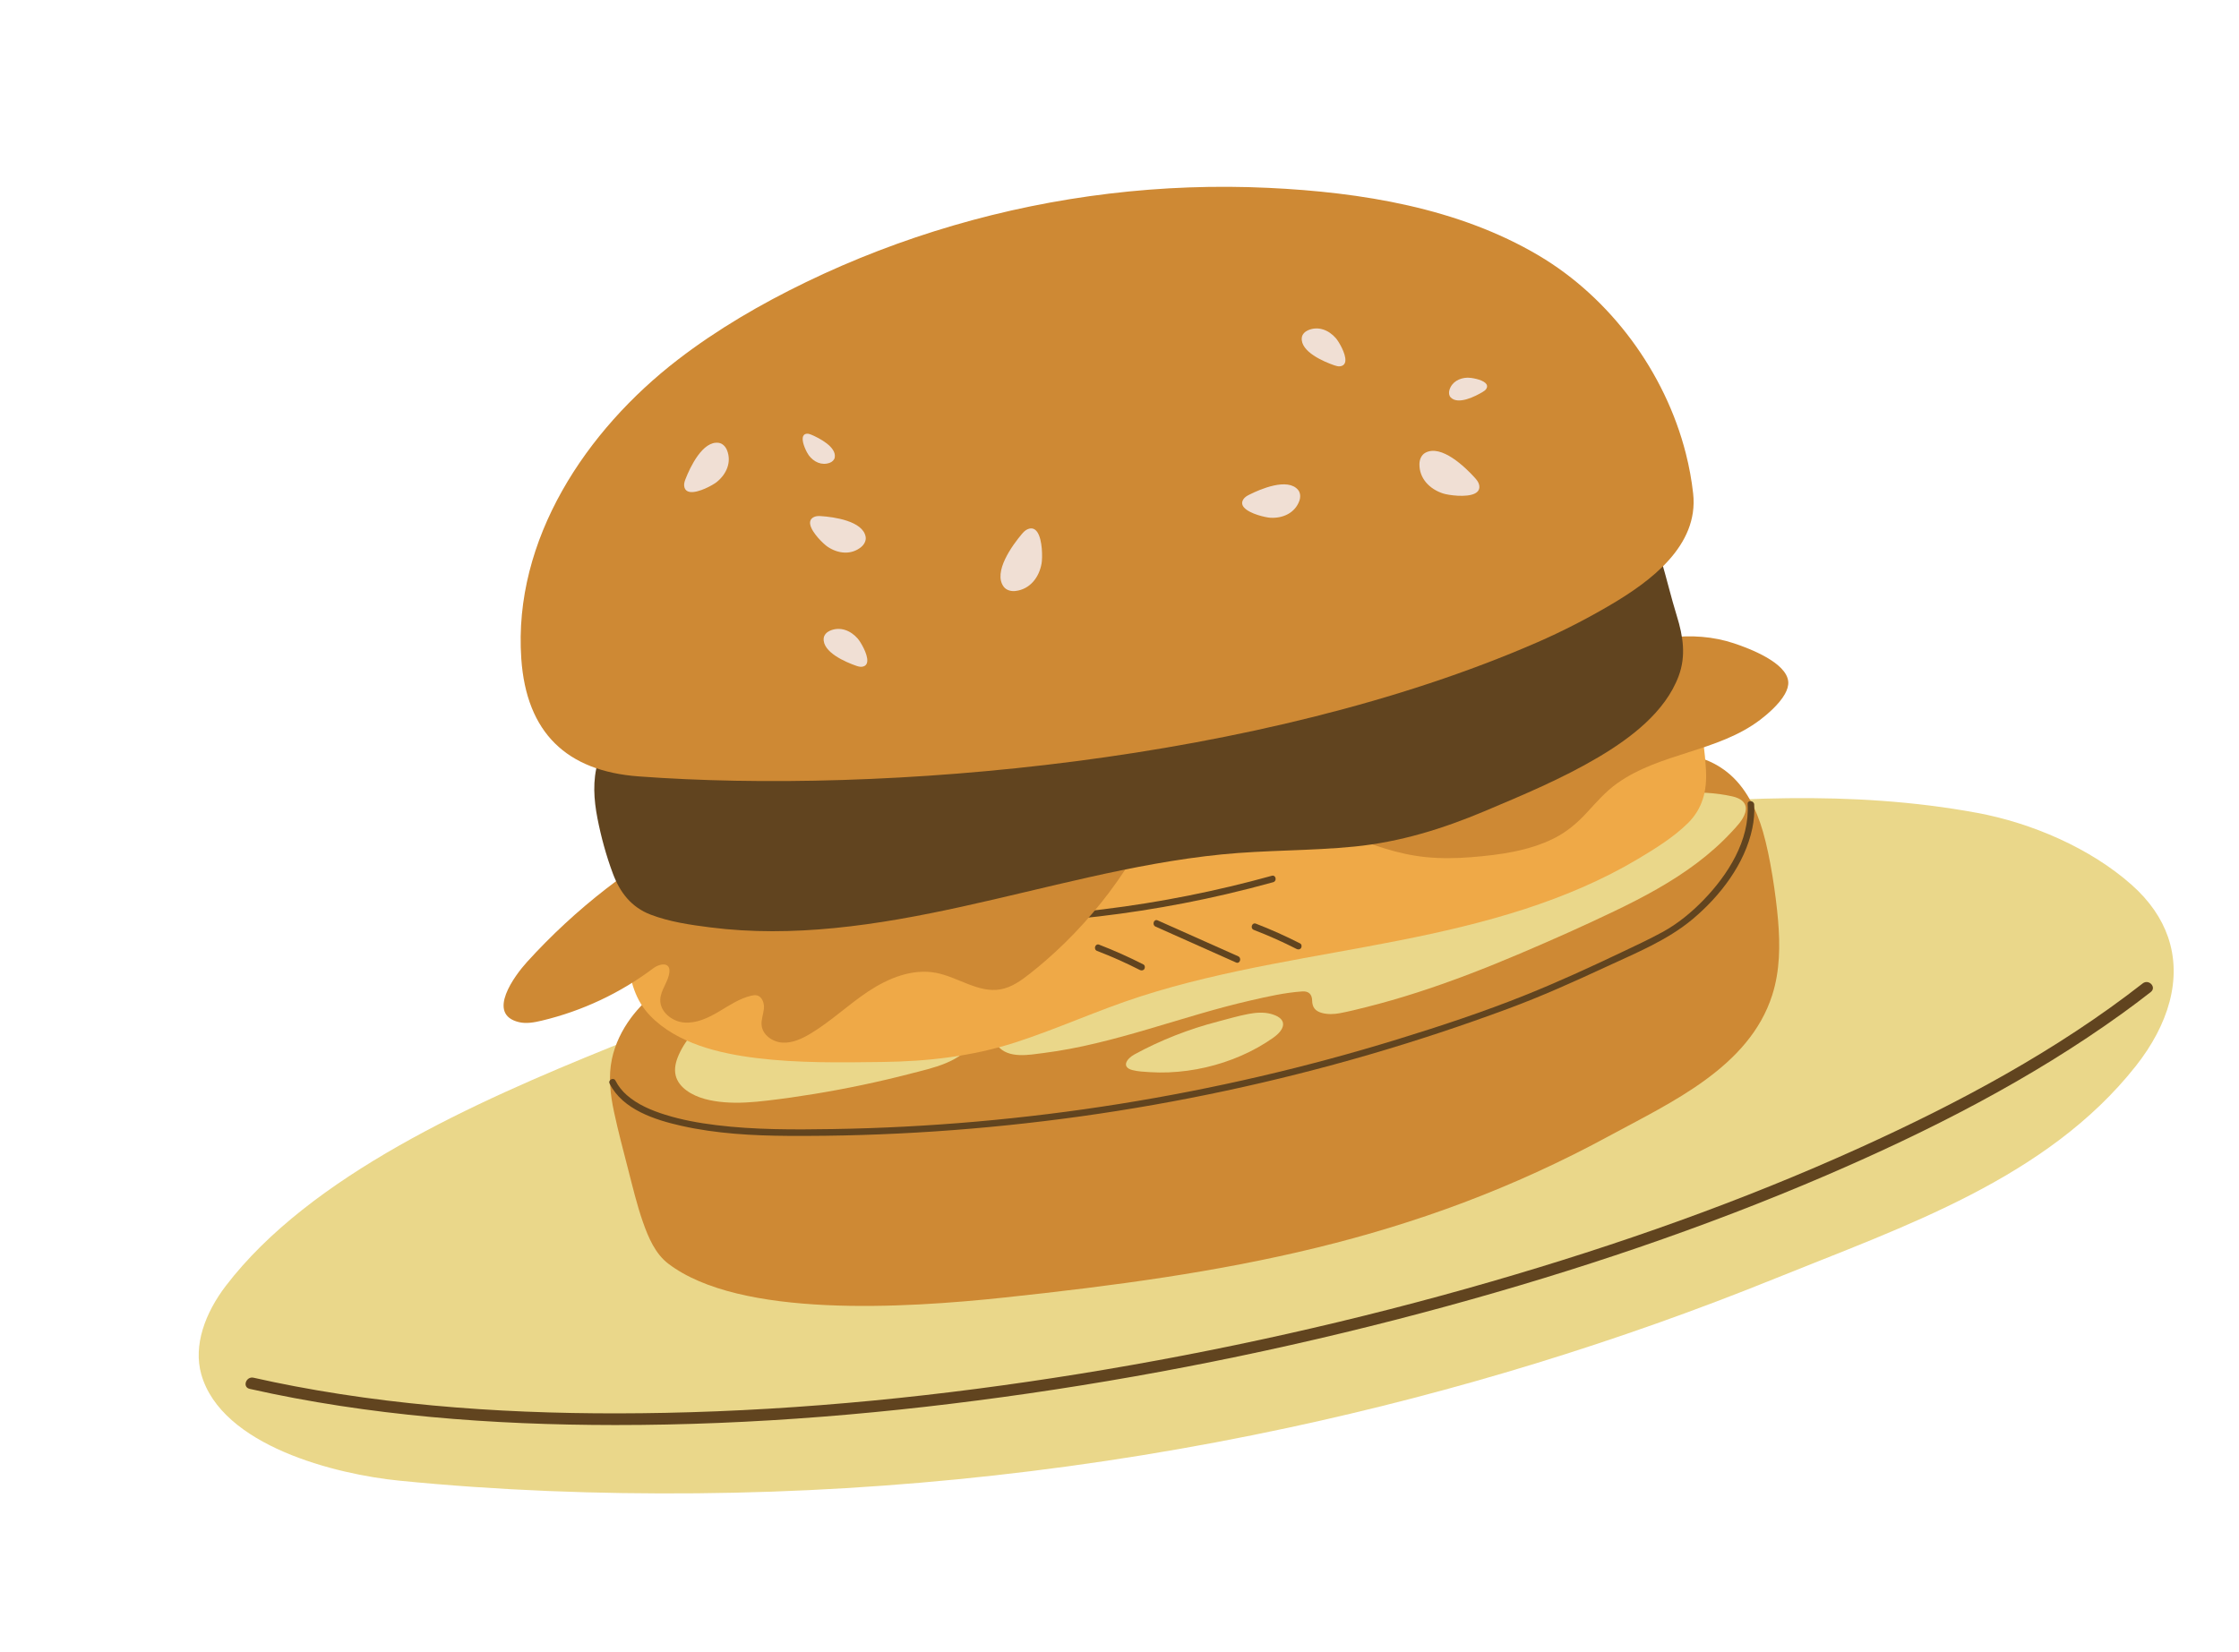 <svg width="187" height="138" viewBox="0 0 187 138" fill="none" xmlns="http://www.w3.org/2000/svg">
<g id="Layer_1">
<g id="Group">
<path id="Vector" d="M181.069 78.269C180.54 76.738 179.555 75.272 178.047 73.93C174.581 70.847 169.671 68.746 165.125 67.905C154.544 65.95 144.056 66.683 133.816 67.634C106.767 70.148 76.135 77.307 51.01 87.471C39.627 92.076 25.906 98.203 18.859 107.42C17.137 109.676 16.125 112.39 16.813 114.816C18.508 120.787 28.031 123.164 33.351 123.693C41.603 124.514 49.922 124.823 58.213 124.748C74.811 124.597 91.391 122.748 107.62 119.267C121.503 116.289 135.131 112.117 148.293 106.79C159.002 102.455 170.943 98.465 178.376 89.062C181.109 85.605 182.278 81.768 181.069 78.269Z" fill="#EAD78A"/>
<g id="Group_2">
<path id="Vector_2" d="M147.251 69.507C146.705 67.615 145.798 65.728 144.242 64.496C142.968 63.489 141.296 62.897 139.694 63.112C139.372 63.155 139.065 63.243 138.768 63.355C136.139 63.237 133.547 63.741 131.022 64.432C128.236 65.193 125.487 66.081 122.702 66.849C117.033 68.415 111.306 69.762 105.55 70.962C99.76 72.171 93.94 73.231 88.108 74.223C82.302 75.21 76.484 76.128 70.666 77.055C66.303 77.75 61.27 78.193 57.691 81.095C55.778 82.048 53.994 83.281 52.695 85.035C51.945 86.049 51.368 87.223 51.105 88.477C50.797 89.943 50.971 91.435 51.283 92.891C51.627 94.492 52.046 96.081 52.456 97.667C52.84 99.152 53.195 100.658 53.703 102.105C54.157 103.394 54.728 104.737 55.816 105.567C61.802 110.13 75.55 109.28 83.836 108.399C102.382 106.426 118.049 103.786 134.497 94.843C139.532 92.106 146.092 89.16 148.016 83.126C148.661 81.113 148.682 78.957 148.501 76.856C148.314 74.695 147.853 71.595 147.249 69.506L147.251 69.507Z" fill="#CE8934"/>
<path id="Vector_3" d="M50.917 90.529C52.008 92.695 54.715 93.558 56.911 94.051C59.83 94.707 62.851 94.871 65.834 94.89C73.999 94.941 82.17 94.387 90.255 93.261C98.409 92.124 106.48 90.397 114.385 88.093C118.301 86.952 122.176 85.668 126 84.249C128.754 83.227 131.438 82.022 134.102 80.785C136.599 79.626 139.267 78.551 141.392 76.763C143.678 74.84 145.73 72.172 146.353 69.197C146.491 68.54 146.55 67.876 146.509 67.205C146.487 66.857 145.939 66.819 145.96 67.171C146.148 70.202 144.311 73.083 142.282 75.18C141.269 76.227 140.12 77.171 138.838 77.87C137.713 78.483 136.543 79.025 135.386 79.575C132.753 80.826 130.097 82.045 127.391 83.13C123.899 84.532 120.308 85.718 116.713 86.824C109.114 89.162 101.352 90.966 93.501 92.22C85.58 93.485 77.57 94.192 69.55 94.321C66.305 94.373 63.041 94.389 59.814 93.991C58.382 93.814 56.954 93.56 55.575 93.128C54.431 92.77 53.262 92.288 52.352 91.486C51.963 91.143 51.641 90.742 51.407 90.278C51.247 89.963 50.758 90.213 50.918 90.529L50.917 90.529Z" fill="#61441F"/>
<path id="Vector_4" d="M145.762 67.88C145.579 68.51 145.06 69.025 144.627 69.494C143.743 70.45 142.762 71.315 141.723 72.099C139.603 73.697 137.248 74.957 134.86 76.104C132.256 77.355 129.611 78.531 126.953 79.66C124.146 80.853 121.302 81.964 118.398 82.9C116.982 83.356 115.553 83.771 114.11 84.133C113.384 84.315 112.654 84.499 111.919 84.638C111.422 84.733 110.876 84.754 110.384 84.614C109.836 84.457 109.6 84.14 109.589 83.579C109.578 83.059 109.294 82.786 108.771 82.822C107.319 82.919 105.849 83.256 104.433 83.581C101.541 84.242 98.714 85.147 95.87 85.981C93.016 86.818 90.13 87.591 87.174 87.965C85.956 88.119 84.209 88.473 83.322 87.36C82.837 86.753 83.04 86.087 83.462 85.512C83.819 85.025 84.23 84.575 84.662 84.152C84.693 84.14 84.722 84.121 84.745 84.087C84.758 84.066 84.773 84.049 84.786 84.029C84.805 84.012 84.822 83.994 84.839 83.978C85.291 83.55 85.776 83.16 86.282 82.8C87.156 82.36 88.169 82.115 89.055 81.848C90.878 81.299 92.71 80.778 94.546 80.276C98.211 79.273 101.896 78.341 105.576 77.395C109.251 76.45 112.923 75.492 116.566 74.435C120.188 73.385 123.783 72.235 127.312 70.905C130.308 69.777 133.256 68.516 136.118 67.083C136.151 67.141 136.214 67.175 136.299 67.145C138.94 66.219 141.937 65.915 144.687 66.529C145.378 66.683 145.996 67.077 145.762 67.877L145.762 67.88Z" fill="#EAD78A"/>
<path id="Vector_5" d="M76.001 89.705C73.372 90.383 70.713 90.944 68.034 91.383C66.733 91.597 65.425 91.784 64.114 91.938C62.911 92.08 61.697 92.181 60.487 92.079C59.399 91.988 58.232 91.751 57.335 91.094C56.915 90.787 56.561 90.366 56.434 89.852C56.293 89.278 56.443 88.688 56.673 88.159C57.336 86.644 58.563 85.399 60.018 84.597C60.032 84.666 60.082 84.722 60.176 84.715C63.147 84.509 66.128 84.218 69.106 84.183C71.924 84.15 74.73 84.481 77.448 85.23C78.825 85.61 80.2 86.082 81.37 86.92C80.323 88.748 77.874 89.219 75.998 89.703L76.001 89.705Z" fill="#EAD78A"/>
<path id="Vector_6" d="M52.439 80.217C52.253 78.564 51.953 76.932 51.749 75.284C51.556 73.722 51.577 72.085 52.374 70.681C53.062 69.469 54.186 68.594 55.398 67.946C56.652 67.276 58.008 66.82 59.367 66.413C61.136 65.882 62.91 65.366 64.683 64.848C71.994 62.712 79.34 60.664 86.8 59.103C90.507 58.327 94.242 57.673 98 57.191C101.708 56.716 105.437 56.416 109.164 56.126C116.619 55.546 124.12 54.987 131.386 53.118C131.441 53.104 131.476 53.073 131.498 53.035C131.743 53.005 131.99 52.976 132.237 52.954C134.994 52.717 138.007 53.099 139.903 55.332C140.934 56.545 141.478 58.083 141.819 59.617C142.163 61.16 142.4 62.778 142.484 64.357C142.575 66.052 142.197 67.563 140.959 68.778C139.76 69.954 138.267 70.881 136.832 71.737C133.853 73.517 130.636 74.872 127.34 75.943C120.467 78.174 113.294 79.173 106.222 80.544C102.519 81.262 98.829 82.088 95.236 83.245C91.707 84.382 88.334 85.942 84.807 87.082C81.183 88.252 77.488 88.667 73.693 88.716C70.203 88.762 66.648 88.817 63.178 88.389C60.086 88.008 56.542 87.178 54.298 84.85C53.057 83.564 52.635 81.954 52.439 80.219L52.439 80.217Z" fill="#EFA947"/>
<path id="Vector_7" d="M88.207 76.91C92.984 76.526 97.729 75.789 102.395 74.703C103.716 74.396 105.03 74.059 106.336 73.698C106.675 73.604 106.565 73.065 106.223 73.161C101.607 74.441 96.897 75.379 92.141 75.963C90.796 76.129 89.447 76.264 88.095 76.373C87.743 76.401 87.859 76.939 88.207 76.91Z" fill="#61441F"/>
<path id="Vector_8" d="M96.512 77.408C98.753 78.408 100.993 79.407 103.234 80.406C103.557 80.551 103.728 80.029 103.409 79.885C101.168 78.885 98.928 77.887 96.687 76.887C96.364 76.743 96.193 77.265 96.512 77.408Z" fill="#61441F"/>
<path id="Vector_9" d="M104.719 77.683C105.934 78.151 107.126 78.681 108.286 79.273C108.417 79.341 108.578 79.328 108.666 79.194C108.74 79.08 108.719 78.882 108.586 78.814C107.384 78.2 106.153 77.647 104.893 77.162C104.562 77.035 104.389 77.555 104.719 77.683Z" fill="#61441F"/>
<path id="Vector_10" d="M91.628 79.438C92.843 79.907 94.035 80.437 95.195 81.029C95.326 81.096 95.487 81.083 95.575 80.95C95.649 80.836 95.629 80.637 95.496 80.569C94.293 79.956 93.062 79.403 91.802 78.917C91.471 78.79 91.298 79.311 91.627 79.439L91.628 79.438Z" fill="#61441F"/>
<path id="Vector_11" d="M87.311 80.266C86.889 80.632 86.459 80.988 86.02 81.334C85.282 81.916 84.485 82.487 83.559 82.65C81.706 82.975 80.002 81.611 78.152 81.265C76.188 80.899 74.182 81.717 72.517 82.821C70.852 83.926 69.394 85.329 67.679 86.356C66.971 86.779 66.181 87.146 65.357 87.099C64.532 87.052 63.69 86.466 63.609 85.646C63.563 85.186 63.753 84.738 63.8 84.278C63.847 83.818 63.666 83.258 63.217 83.153C63.056 83.117 62.889 83.144 62.73 83.182C61.739 83.418 60.882 84.013 60.004 84.529C59.127 85.045 58.151 85.504 57.136 85.42C56.122 85.336 55.107 84.52 55.145 83.504C55.176 82.685 55.841 82.003 55.909 81.185C55.982 80.302 55.031 80.533 54.59 80.867C51.822 82.955 48.617 84.463 45.244 85.264C44.617 85.413 43.959 85.538 43.333 85.386C40.571 84.718 43.013 81.467 44.014 80.364C48.055 75.91 52.877 72.166 58.194 69.355C58.482 69.203 58.78 69.05 59.104 69.015C59.441 68.978 59.778 69.069 60.106 69.151C62.674 69.784 65.352 69.785 67.995 69.711C77.945 69.431 87.864 68.108 97.538 65.771C95.369 71.335 91.82 76.356 87.309 80.269L87.311 80.266Z" fill="#CE8934"/>
<path id="Vector_12" d="M149.073 57.981C148.587 58.845 147.598 59.681 147.012 60.128C143.466 62.825 138.664 62.869 135.055 65.445C134.096 66.13 133.338 67.011 132.544 67.872C131.741 68.744 130.868 69.49 129.803 70.026C127.688 71.093 125.228 71.418 122.894 71.607C121.631 71.709 120.357 71.728 119.094 71.603C117.911 71.486 116.755 71.222 115.621 70.87C114.101 70.399 112.63 69.791 111.144 69.224C113.399 68.93 115.6 68.242 117.679 67.302C119.27 66.583 120.795 65.725 122.264 64.784C122.979 64.326 123.68 63.848 124.369 63.355C125.065 62.858 125.77 62.36 126.42 61.804C127.151 61.18 127.676 60.438 128.143 59.605C128.538 58.899 128.93 58.192 129.322 57.484C129.901 56.443 132.934 55.359 134.052 54.86C135.759 54.097 137.56 53.5 139.422 53.266C141.237 53.038 143.087 53.165 144.827 53.744C146.102 54.168 149.213 55.346 149.353 56.942C149.383 57.276 149.269 57.631 149.072 57.981L149.073 57.981Z" fill="#CE8934"/>
<path id="Vector_13" d="M140.204 56.468C139.078 59.497 136.163 61.677 133.482 63.264C130.473 65.044 127.193 66.416 123.976 67.771C120.477 69.244 116.926 70.342 113.137 70.719C109.449 71.087 105.733 71.007 102.044 71.376C98.287 71.752 94.576 72.472 90.894 73.296C83.865 74.869 76.891 76.823 69.7 77.528C66.25 77.867 62.76 77.912 59.318 77.473C57.66 77.262 55.921 77.01 54.352 76.412C52.731 75.794 51.779 74.561 51.185 72.97C50.631 71.489 50.201 69.91 49.898 68.359C49.598 66.817 49.481 65.19 49.94 63.666C50.784 60.862 53.392 59.305 56.014 58.42C56.249 58.341 56.486 58.269 56.723 58.198C56.759 58.224 56.804 58.239 56.859 58.23C64.267 57.036 71.364 54.546 78.428 52.095C81.96 50.87 85.496 49.651 89.086 48.604C92.723 47.542 96.407 46.649 100.116 45.876C107.576 44.322 115.128 43.26 122.684 42.291C124.515 42.057 126.348 41.819 128.182 41.598C129.59 41.428 131.015 41.303 132.433 41.416C133.803 41.524 135.183 41.876 136.298 42.712C137.591 43.68 138.265 45.172 138.712 46.68C139.186 48.274 139.563 49.889 140.054 51.478C140.57 53.146 140.828 54.789 140.204 56.466L140.204 56.468Z" fill="#61441F"/>
<path id="Vector_14" d="M140.801 37.886C139.075 31.097 134.512 24.901 128.522 21.351C121.783 17.358 113.675 16.063 105.961 15.695C97.084 15.271 88.136 16.347 79.608 18.842C75.393 20.075 71.278 21.652 67.325 23.565C63.556 25.389 59.91 27.506 56.589 30.065C48.969 35.938 42.846 45.049 43.538 55.029C43.968 61.229 47.341 64.414 53.333 64.859C73.601 66.365 105.331 63.722 128.399 53.655C130.494 52.741 132.537 51.691 134.506 50.533C137.824 48.579 141.895 45.599 141.411 41.23C141.286 40.106 141.082 38.988 140.801 37.887L140.801 37.886Z" fill="#CE8934"/>
<path id="Vector_15" d="M86.627 44.441C86.448 44.182 86.194 44.062 85.844 44.202C85.638 44.284 85.48 44.45 85.338 44.619C84.567 45.531 82.908 47.792 83.832 49.019C84.049 49.308 84.449 49.413 84.809 49.371C86.03 49.229 86.785 48.232 86.991 47.079C87.072 46.627 87.082 45.095 86.629 44.441L86.627 44.441Z" fill="#F0DFD4"/>
<path id="Vector_16" d="M123.185 41.223C123.467 41.08 123.621 40.846 123.53 40.48C123.477 40.266 123.333 40.086 123.186 39.922C122.388 39.034 120.374 37.082 119.033 37.829C118.716 38.006 118.558 38.386 118.551 38.749C118.525 39.977 119.41 40.862 120.524 41.224C120.959 41.366 122.477 41.584 123.185 41.224L123.185 41.223Z" fill="#F0DFD4"/>
<path id="Vector_17" d="M106.106 43.253C107.14 43.31 108.152 42.861 108.521 41.839C108.63 41.538 108.621 41.173 108.416 40.927C107.547 39.883 105.265 40.854 104.325 41.333C104.151 41.421 103.976 41.524 103.864 41.684C103.672 41.957 103.725 42.2 103.911 42.407C104.381 42.929 105.703 43.231 106.107 43.253L106.106 43.253Z" fill="#F0DFD4"/>
<path id="Vector_18" d="M59.86 40.268C60.667 39.621 61.124 38.612 60.717 37.604C60.597 37.307 60.348 37.042 60.03 36.995C58.686 36.797 57.633 39.041 57.251 40.025C57.181 40.207 57.118 40.4 57.142 40.595C57.181 40.926 57.382 41.072 57.659 41.102C58.358 41.178 59.545 40.522 59.861 40.268L59.86 40.268Z" fill="#F0DFD4"/>
<path id="Vector_19" d="M69.126 45.678C69.986 46.254 71.085 46.387 71.925 45.697C72.172 45.494 72.35 45.175 72.3 44.859C72.086 43.518 69.629 43.185 68.576 43.116C68.381 43.103 68.179 43.102 68.001 43.182C67.696 43.319 67.618 43.553 67.672 43.827C67.809 44.517 68.79 45.452 69.126 45.678Z" fill="#F0DFD4"/>
<path id="Vector_20" d="M67.552 38.04C67.965 38.589 68.623 38.911 69.299 38.662C69.498 38.588 69.68 38.428 69.717 38.22C69.876 37.334 68.41 36.59 67.765 36.317C67.646 36.267 67.519 36.222 67.39 36.233C67.169 36.252 67.069 36.382 67.044 36.565C66.98 37.026 67.39 37.825 67.552 38.039L67.552 38.04Z" fill="#F0DFD4"/>
<path id="Vector_21" d="M122.577 31.551C121.891 31.564 121.244 31.909 121.05 32.602C120.992 32.807 121.015 33.047 121.163 33.2C121.787 33.847 123.249 33.096 123.847 32.734C123.958 32.667 124.069 32.591 124.136 32.479C124.249 32.289 124.203 32.131 124.07 32.003C123.733 31.68 122.846 31.544 122.578 31.55L122.577 31.551Z" fill="#F0DFD4"/>
<path id="Vector_22" d="M111.569 28.25C110.981 27.571 110.091 27.21 109.23 27.596C108.977 27.71 108.755 27.935 108.725 28.211C108.598 29.384 110.579 30.222 111.445 30.52C111.606 30.575 111.776 30.623 111.942 30.596C112.228 30.551 112.348 30.372 112.365 30.13C112.408 29.521 111.8 28.515 111.569 28.25Z" fill="#F0DFD4"/>
<path id="Vector_23" d="M71.64 53.35C71.051 52.67 70.162 52.309 69.301 52.696C69.047 52.81 68.826 53.035 68.796 53.311C68.669 54.483 70.65 55.322 71.516 55.62C71.676 55.675 71.847 55.722 72.013 55.696C72.299 55.651 72.418 55.471 72.435 55.23C72.478 54.621 71.87 53.615 71.639 53.35L71.64 53.35Z" fill="#F0DFD4"/>
<path id="Vector_24" d="M106.283 84.74C106.236 84.725 106.186 84.711 106.134 84.697C105.554 84.541 104.898 84.585 104.276 84.703C103.412 84.865 102.571 85.119 101.723 85.338C99.278 85.973 96.924 86.898 94.755 88.081C94.088 88.445 93.636 89.144 94.572 89.392C95.027 89.512 95.561 89.537 96.046 89.567C96.566 89.6 97.092 89.604 97.618 89.583C98.652 89.54 99.692 89.4 100.707 89.166C102.748 88.695 104.704 87.85 106.346 86.687C107.337 85.985 107.555 85.145 106.283 84.74Z" fill="#EAD78A"/>
</g>
<path id="Vector_25" d="M20.851 116.024C30.814 118.267 41.116 119.04 51.36 119.046C62.897 119.053 74.447 118.067 85.875 116.411C97.669 114.701 109.365 112.258 120.86 109.112C131.624 106.167 142.245 102.608 152.489 98.204C161.134 94.487 169.615 90.166 177.229 84.676C178.041 84.091 178.841 83.49 179.63 82.874C180.139 82.476 179.467 81.756 178.957 82.153C171.796 87.744 163.651 92.106 155.356 95.869C145.425 100.373 135.09 104.009 124.604 107.046C113.298 110.319 101.78 112.893 90.159 114.768C78.711 116.615 67.139 117.795 55.555 118.028C45.202 118.236 34.757 117.731 24.61 115.805C23.461 115.588 22.317 115.35 21.178 115.093C20.55 114.952 20.218 115.88 20.849 116.022L20.851 116.024Z" fill="#61441F"/>
</g>
</g>
</svg>
